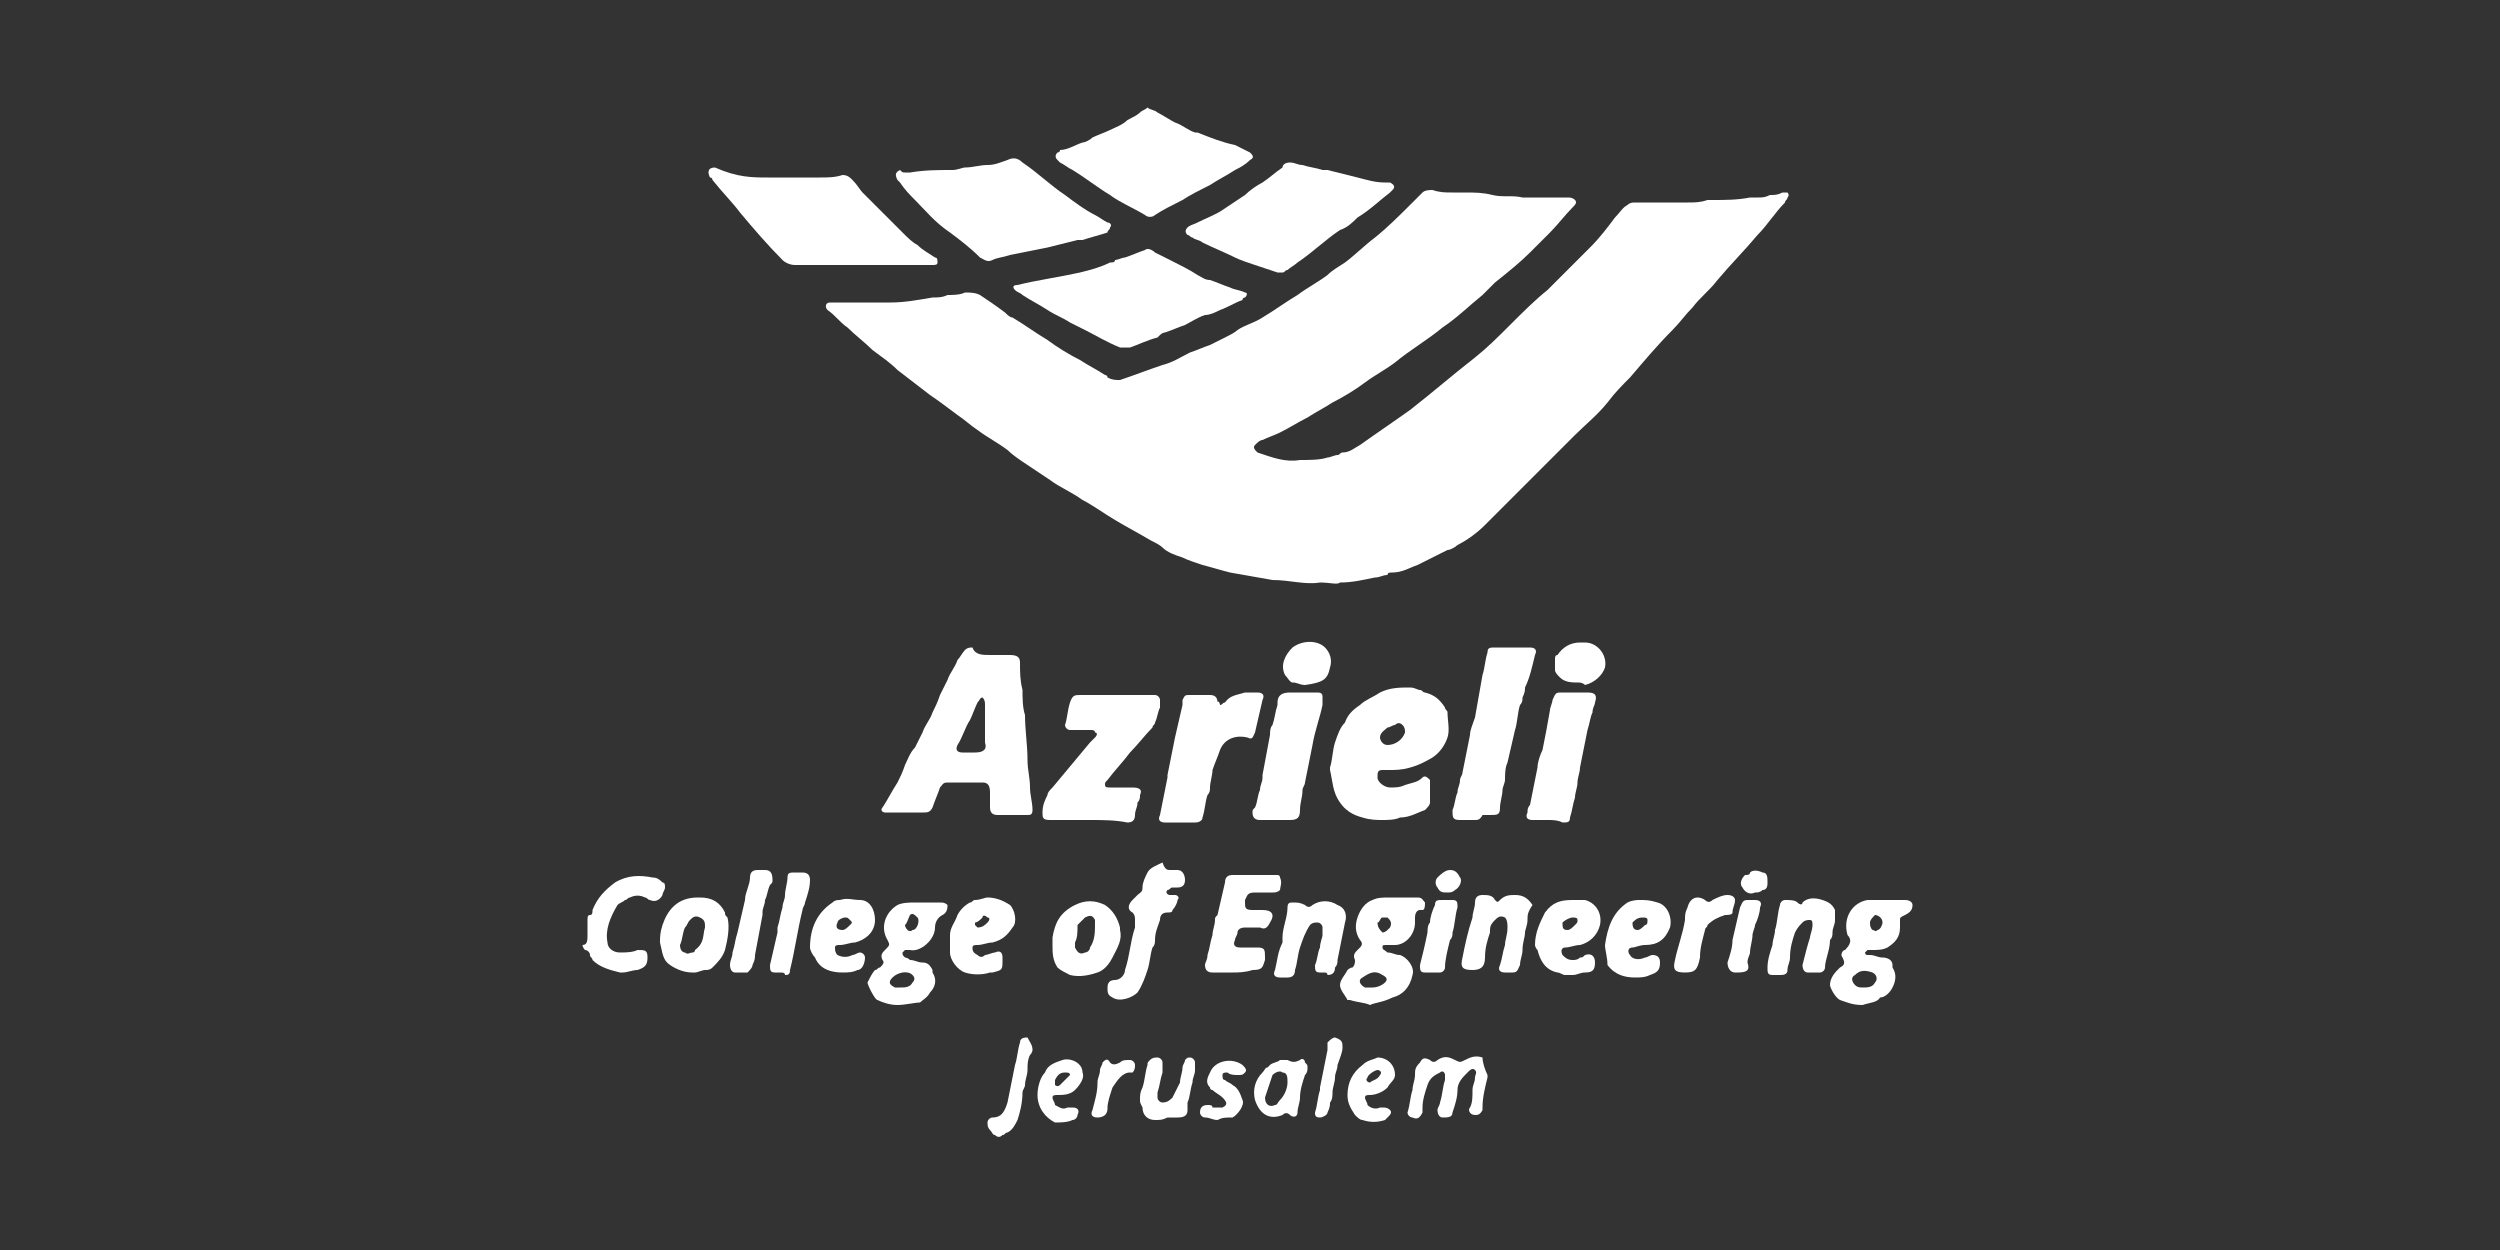 <?xml version="1.0" encoding="utf-8"?>
<!-- Generator: Adobe Illustrator 24.0.1, SVG Export Plug-In . SVG Version: 6.00 Build 0)  -->
<svg version="1.1" id="Calque_1" xmlns="http://www.w3.org/2000/svg" xmlns:xlink="http://www.w3.org/1999/xlink" x="0px" y="0px"
	 viewBox="0 0 100 50" style="enable-background:new 0 0 100 50;" xml:space="preserve">
<rect x="0" y="0" width="100" height="50" fill="#333333" stroke="none"/>
<style type="text/css">
	.st0{fill:#00FFFF;}
	.st1{fill-rule:evenodd;clip-rule:evenodd;}
	.st2{fill:#FFFFFF;}
</style>
<g>
	<path class="st2" d="M52.8,23.3c-0.6,0.1-1.2-0.1-1.9-0.1c-0.6-0.1-1.1-0.2-1.7-0.3c-0.4-0.1-0.7-0.2-1.1-0.3
		c-0.3-0.1-0.6-0.2-0.8-0.3c-0.3-0.1-0.6-0.2-0.8-0.4c-0.1-0.1-0.3-0.2-0.5-0.3c-0.5-0.3-0.9-0.5-1.4-0.8c-0.5-0.3-0.9-0.6-1.3-0.8
		c-0.4-0.3-0.9-0.5-1.3-0.8c-0.3-0.2-0.6-0.4-0.9-0.6c-0.3-0.2-0.6-0.4-0.8-0.6c-0.4-0.3-0.8-0.5-1.2-0.8c-0.3-0.2-0.5-0.4-0.8-0.6
		c-0.4-0.3-0.8-0.6-1.1-0.8c-0.4-0.3-0.9-0.7-1.3-1c-0.3-0.3-0.6-0.5-1-0.8c-0.3-0.3-0.7-0.6-1-0.9c-0.3-0.2-0.5-0.5-0.8-0.7
		c-0.1-0.1-0.1-0.3,0.1-0.3c0.1,0,0.3,0,0.4,0c0.2,0,0.5,0,0.7,0c0,0,0.1,0,0.1,0c0.4,0,0.8,0,1.2,0c0.6,0,1.1-0.1,1.7-0.2
		c0.2,0,0.4,0,0.6-0.1c0.2,0,0.5,0,0.7-0.1c0.2,0,0.4,0,0.6,0.1c0.3,0.2,0.6,0.4,1,0.7c0.1,0.1,0.2,0.2,0.3,0.2
		c0.5,0.3,0.9,0.6,1.4,0.9c0.4,0.3,0.9,0.6,1.3,0.8c0.3,0.2,0.7,0.4,1,0.6c0,0,0.1,0,0.1,0.1c0.2,0.1,0.3,0.1,0.5,0.1
		c0.6-0.2,1.1-0.4,1.7-0.6c0.4-0.1,0.7-0.3,1.1-0.5c0.3-0.1,0.5-0.2,0.8-0.3c0.2-0.1,0.4-0.2,0.6-0.3c0.2-0.1,0.4-0.2,0.5-0.3
		c0.3-0.2,0.7-0.3,1-0.5c0.5-0.3,0.9-0.6,1.4-0.9c0.4-0.3,0.8-0.5,1.2-0.8c0.2-0.2,0.4-0.3,0.7-0.5c0.4-0.3,0.8-0.7,1.2-1
		c0.5-0.4,1-0.9,1.5-1.4c0.1-0.1,0.3-0.3,0.4-0.4c0.1-0.1,0.3-0.1,0.4-0.1c0.3,0.1,0.5,0.1,0.8,0.1c0.2,0,0.3,0,0.5,0
		c0.4,0,0.7,0,1.1,0.1c0.4,0.1,0.8,0,1.2,0.1c0.1,0,0.2,0,0.3,0c0.3,0,0.7,0,1,0c0.2,0,0.3,0,0.5,0c0.1,0,0.2,0,0.3,0.1
		c0.1,0.1,0,0.2-0.1,0.3c-0.3,0.3-0.6,0.7-0.9,1c-0.3,0.3-0.5,0.5-0.8,0.8c-0.4,0.4-0.9,0.8-1.4,1.2c-0.2,0.2-0.3,0.3-0.5,0.5
		c-0.5,0.4-1,0.9-1.6,1.3c-0.6,0.5-1.3,0.9-1.9,1.4c-0.4,0.3-0.8,0.5-1.2,0.8c-0.4,0.3-0.9,0.6-1.3,0.8c-0.3,0.2-0.7,0.4-1,0.6
		c-0.4,0.2-0.7,0.4-1.1,0.6c-0.2,0.1-0.5,0.2-0.7,0.3c-0.1,0-0.2,0.1-0.3,0.2c-0.1,0.1,0,0.2,0.1,0.3c0.6,0.2,1.1,0.4,1.7,0.3
		c0.4,0,0.8,0,1.1-0.1c0.1,0,0.3-0.1,0.4-0.1c0.1,0,0.1-0.1,0.2-0.1c0.3,0,0.5-0.2,0.7-0.3c0.7-0.5,1.3-0.9,2-1.4
		c0.9-0.7,1.7-1.4,2.6-2.1c0.5-0.4,0.9-0.8,1.4-1.3c0.5-0.5,1-1,1.5-1.4c0.6-0.6,1.2-1.2,1.7-1.7c0.4-0.4,0.7-0.8,1-1.2
		c0.2-0.2,0.3-0.4,0.5-0.5c0.1-0.1,0.2-0.1,0.3-0.1c0.5,0,1,0,1.5,0c0.1,0,0.2,0,0.3,0c0.1,0,0.2,0,0.3,0c0.3,0,0.5,0,0.8-0.1
		c0.1,0,0.1,0,0.2,0c0.5,0,1,0,1.5-0.1c0.1,0,0.2,0,0.3,0c0.2,0,0.3,0,0.5-0.1c0.2,0,0.3,0,0.5-0.1c0.1,0,0.2,0,0.2,0
		c0,0,0.1,0.1,0,0.2c0,0.1-0.1,0.1-0.1,0.2c-0.4,0.4-0.7,0.9-1.1,1.3c-0.5,0.6-1.1,1.2-1.6,1.8c-0.3,0.4-0.7,0.7-1,1.1
		c-0.3,0.3-0.5,0.6-0.8,0.9c-0.6,0.6-1.1,1.2-1.7,1.9c-0.3,0.3-0.6,0.6-0.9,1c-0.4,0.5-0.9,0.9-1.3,1.3c-0.7,0.7-1.4,1.4-2.1,2.1
		c-0.5,0.5-1,1-1.5,1.5c-0.3,0.3-0.7,0.6-1.1,0.8c-0.1,0.1-0.3,0.2-0.4,0.2c-0.4,0.2-0.8,0.4-1.2,0.6c-0.3,0.1-0.6,0.3-1,0.3
		c-0.1,0-0.2,0-0.2,0.1c-0.2,0-0.3,0.1-0.5,0.1c-0.5,0.1-0.9,0.2-1.4,0.2C53.5,23.4,53.2,23.3,52.8,23.3z"/>
	<path class="st2" d="M39.6,26.2c0.3,0,0.6,0,0.8,0c0.3,0,0.4,0.1,0.4,0.3c0,0.4,0,0.7,0.1,1.1c0,0.3,0,0.7,0.1,1
		c0,0.6,0.1,1.2,0.1,1.8c0,0.4,0.1,0.7,0.1,1.1c0,0.3,0.1,0.6,0.1,0.9c0,0.2-0.1,0.2-0.2,0.2c-0.4,0-0.8,0-1.2,0
		c-0.2,0-0.3-0.1-0.3-0.3c0-0.2,0-0.4,0-0.6c0-0.3-0.1-0.4-0.3-0.4c-0.5,0-0.9,0-1.4,0c-0.2,0-0.2,0.1-0.3,0.2
		c-0.1,0.3-0.2,0.5-0.3,0.8c-0.1,0.2-0.2,0.2-0.4,0.2c-0.4,0-0.9,0-1.3,0c-0.1,0-0.1,0-0.2,0c-0.1,0-0.2-0.1-0.1-0.2
		c0.2-0.3,0.4-0.7,0.6-1c0.1-0.2,0.2-0.4,0.3-0.7c0.1-0.2,0.2-0.5,0.4-0.7c0.1-0.2,0.2-0.4,0.3-0.6c0.1-0.3,0.3-0.5,0.4-0.8
		c0.1-0.2,0.2-0.4,0.3-0.7c0.1-0.2,0.2-0.4,0.3-0.6c0.1-0.3,0.3-0.5,0.4-0.8c0.1-0.1,0.2-0.3,0.3-0.4c0.1-0.1,0.2-0.1,0.3-0.1
		C39,26.2,39.3,26.2,39.6,26.2C39.6,26.2,39.6,26.2,39.6,26.2z M39.4,28.8C39.4,28.8,39.4,28.8,39.4,28.8c0-0.2,0-0.4,0-0.6
		c0-0.1,0-0.2-0.1-0.3c-0.1,0-0.1,0.1-0.2,0.2c-0.1,0.2-0.2,0.5-0.3,0.7c-0.2,0.3-0.3,0.7-0.5,1c-0.1,0.2,0,0.3,0.2,0.3
		c0.2,0,0.3,0,0.5,0c0.3,0,0.5-0.1,0.4-0.4c0,0,0,0,0,0C39.4,29.4,39.4,29.1,39.4,28.8z"/>
	<path class="st2" d="M30.7,7.1c0.6,0,1.2,0,1.8,0c0.1,0,0.2,0,0.3,0c0.3,0,0.6,0,0.9-0.1c0.2,0,0.3,0.1,0.4,0.2
		c0.2,0.2,0.3,0.4,0.4,0.5c0.5,0.5,1.1,1.1,1.6,1.6c0.2,0.2,0.4,0.4,0.6,0.5c0.2,0.2,0.4,0.3,0.7,0.5c0.1,0,0.1,0.1,0.1,0.2
		c0,0.1-0.1,0.1-0.2,0.1c-0.2,0-0.4,0-0.5,0c-0.1,0-0.3,0-0.4,0c-0.1,0-0.2,0-0.2,0c-1.4,0-2.7,0-4.1,0c-0.1,0-0.2,0-0.3,0
		c-0.2,0-0.4-0.1-0.5-0.2c-0.6-0.6-1.2-1.3-1.7-1.9c-0.3-0.4-0.7-0.8-1.1-1.3c0,0,0-0.1-0.1-0.1c-0.1-0.2-0.1-0.4,0.2-0.4
		C29.5,7.1,30.1,7.1,30.7,7.1C30.7,7.1,30.7,7.1,30.7,7.1z"/>
	<path class="st2" d="M36.2,6.9c0.1,0,0.1,0,0.2,0c0.6-0.1,1.1-0.1,1.7-0.1c0.2,0,0.4-0.1,0.5-0.1c0.3,0,0.6-0.1,0.9-0.1
		c0.3,0,0.5-0.1,0.8-0.2c0.2-0.1,0.4-0.1,0.6,0.1c0.6,0.4,1.1,0.9,1.7,1.3c0.4,0.3,0.8,0.6,1.2,0.8c0.2,0.1,0.3,0.2,0.5,0.3
		c0.1,0,0.2,0.1,0.1,0.2c0,0.1-0.1,0.1-0.1,0.2c0,0,0,0,0,0c-0.3,0.1-0.7,0.2-1,0.3c-0.1,0-0.1,0-0.2,0c-0.4,0.1-0.8,0.2-1.2,0.3
		c0,0,0,0,0,0c-0.5,0.1-1,0.2-1.5,0.3c-0.3,0.1-0.5,0.1-0.7,0.2c-0.2,0.1-0.3,0-0.5-0.1c-0.4-0.4-0.8-0.7-1.2-1
		C37.4,8.9,37,8.4,36.6,8c-0.2-0.2-0.4-0.4-0.6-0.7c0,0-0.1-0.1-0.1-0.1c-0.1-0.2-0.1-0.3,0.1-0.4C36.1,6.9,36.1,6.9,36.2,6.9
		C36.2,6.9,36.2,6.9,36.2,6.9z"/>
	<path class="st2" d="M44.9,13.9c0,0-0.1,0-0.1,0c-0.5-0.2-1-0.5-1.4-0.7c-0.2-0.1-0.4-0.2-0.6-0.3c-0.3-0.2-0.6-0.3-0.9-0.5
		c-0.3-0.2-0.7-0.4-1-0.6c-0.1-0.1-0.2-0.1-0.3-0.2c-0.1-0.1-0.1-0.2,0.1-0.2c0,0,0,0,0,0c0.8-0.2,1.6-0.3,2.5-0.5
		c0.4-0.1,0.8-0.2,1.2-0.4c0.1,0,0.2,0,0.2-0.1c0.1,0,0.3-0.1,0.4-0.1c0.3-0.1,0.5-0.2,0.8-0.3c0.1-0.1,0.3,0,0.4,0.1
		c0.2,0.1,0.4,0.2,0.6,0.3c0.4,0.2,0.8,0.4,1.1,0.6c0.2,0.1,0.3,0.2,0.5,0.2c0.3,0.1,0.5,0.2,0.8,0.3c0.2,0.1,0.4,0.1,0.6,0.2
		c0.1,0,0.1,0.1,0,0.2c0,0-0.1,0-0.1,0.1c-0.3,0.1-0.6,0.3-0.9,0.4c-0.2,0.1-0.4,0.2-0.6,0.2c-0.3,0.1-0.6,0.3-0.8,0.4
		c-0.3,0.1-0.5,0.2-0.8,0.3c-0.1,0-0.2,0.1-0.2,0.1c0,0-0.1,0.1-0.1,0.1c-0.4,0.1-0.8,0.3-1.1,0.4C45,13.9,45,13.9,44.9,13.9z"/>
	<path class="st2" d="M51.6,6.5c0.2,0,0.3,0.1,0.5,0.1c0.3,0.1,0.5,0.1,0.8,0.2c0.1,0,0.2,0,0.2,0c0.4,0.1,0.8,0.2,1.2,0.3
		c0.4,0.1,0.7,0.2,1.1,0.2c0.1,0,0.1,0,0.2,0c0.2,0.1,0.2,0.2,0.1,0.3c0,0-0.1,0.1-0.1,0.1c-0.4,0.3-0.8,0.7-1.3,1
		c-0.2,0.2-0.4,0.4-0.7,0.5c-0.6,0.4-1.1,0.9-1.7,1.3c-0.1,0.1-0.3,0.2-0.4,0.3c-0.1,0-0.1,0.1-0.2,0.1c-0.1,0-0.1,0-0.2,0
		c-0.3-0.1-0.6-0.2-0.9-0.3c-0.3-0.1-0.6-0.2-0.8-0.3c-0.4-0.2-0.9-0.4-1.3-0.6c-0.1-0.1-0.3-0.1-0.4-0.2c-0.1,0-0.1-0.1-0.2-0.1
		c-0.1-0.1-0.1-0.2,0-0.3c0.1-0.1,0.2-0.1,0.4-0.2c0.4-0.2,0.7-0.3,1-0.5c0.3-0.2,0.6-0.4,0.9-0.6c0.2-0.2,0.5-0.4,0.7-0.5
		c0.3-0.2,0.5-0.4,0.8-0.6C51.3,6.6,51.4,6.5,51.6,6.5z"/>
	<path class="st2" d="M45.9,4.3c0.1,0.1,0.3,0.1,0.4,0.2c0.2,0.1,0.5,0.3,0.7,0.4c0.3,0.1,0.5,0.3,0.8,0.4c0,0,0,0,0.1,0
		c0.5,0.2,1,0.4,1.5,0.5C49.6,5.9,49.8,6,50,6.1c0.1,0.1,0.2,0.2,0,0.3c-0.2,0.2-0.4,0.3-0.6,0.4c-0.3,0.2-0.7,0.4-1,0.6
		C48,7.6,47.6,7.8,47.3,8c-0.4,0.2-0.8,0.4-1.1,0.6c-0.1,0.1-0.3,0.1-0.4,0c-0.5-0.3-1-0.5-1.4-0.8c-0.5-0.3-1-0.7-1.5-1
		c-0.2-0.1-0.3-0.2-0.5-0.3c0,0-0.1-0.1-0.1-0.1c-0.1-0.1-0.1-0.2,0-0.3c0,0,0.1,0,0.1-0.1c0.3,0,0.6-0.2,0.9-0.3
		c0.1,0,0.3-0.1,0.4-0.2c0.2-0.1,0.5-0.2,0.7-0.3c0.2-0.1,0.5-0.2,0.7-0.4c0.2-0.1,0.4-0.2,0.5-0.3C45.7,4.4,45.8,4.4,45.9,4.3z"/>
	<path class="st2" d="M55.3,32.8c-0.2,0-0.5,0-0.8-0.1c-0.4-0.1-0.7-0.3-0.9-0.6c-0.3-0.4-0.3-0.9-0.4-1.3c0,0,0-0.1,0-0.1
		c0.1-0.3,0.1-0.7,0.2-1c0.1-0.3,0.2-0.6,0.4-0.8c0.1-0.3,0.3-0.5,0.6-0.7c0.2-0.2,0.5-0.3,0.8-0.5c0.4-0.2,0.8-0.2,1.2-0.2
		c0.2,0,0.3,0.1,0.4,0.1c0.1,0,0.1,0.1,0.2,0.1c0.4,0.1,0.6,0.3,0.8,0.6c0,0.1,0.1,0.1,0.1,0.2c0,0.3,0.1,0.7,0,1
		c-0.1,0.3-0.3,0.6-0.6,0.8c-0.5,0.3-1,0.5-1.6,0.5c-0.1,0-0.3,0-0.4,0c-0.2,0-0.2,0.1-0.2,0.3c0,0.2,0.3,0.4,0.5,0.4
		c0.2,0,0.4,0,0.6-0.1c0.3-0.1,0.5-0.1,0.7-0.3c0.1-0.1,0.2,0,0.3,0.1c0,0.3,0,0.6,0,0.9c0,0.1-0.1,0.2-0.2,0.3
		c-0.3,0.1-0.6,0.3-1,0.3C55.8,32.8,55.5,32.8,55.3,32.8z M55.5,29.8c0.3,0,0.6-0.2,0.7-0.5c0-0.1,0-0.2-0.1-0.3
		c-0.1-0.1-0.2-0.1-0.3,0c-0.1,0-0.2,0.1-0.3,0.1c-0.1,0.1-0.3,0.2-0.3,0.4C55.2,29.6,55.3,29.8,55.5,29.8z"/>
	<path class="st2" d="M43.6,32.8c-0.5,0-1.1,0-1.6,0c-0.3,0-0.3-0.1-0.3-0.3c0-0.3,0.1-0.5,0.2-0.7c0-0.1,0.1-0.2,0.2-0.3
		c0.5-0.6,1-1.2,1.5-1.8c0.1-0.1,0.1-0.1,0.2-0.2c0.1-0.1,0.1-0.2,0-0.2c0-0.1-0.1-0.1-0.2-0.1c-0.2,0-0.4,0-0.6,0
		c-0.1,0-0.1,0-0.2,0c-0.1,0-0.2-0.1-0.2-0.2c0.1-0.3,0.1-0.6,0.2-0.9c0.1-0.3,0.2-0.3,0.4-0.3c0.9,0,1.9,0,2.8,0c0.1,0,0.1,0,0.2,0
		c0.1,0,0.2,0.1,0.2,0.2c0,0.1,0,0.2,0,0.3c-0.1,0.2-0.1,0.4-0.2,0.6c0,0.1-0.1,0.1-0.1,0.2c-0.3,0.3-0.6,0.7-0.9,1
		c-0.3,0.4-0.6,0.7-0.9,1.1c-0.1,0.1-0.1,0.1-0.1,0.2c0,0.1,0.1,0.1,0.2,0.1c0.3,0,0.6,0,0.9,0c0.3,0,0.4,0.1,0.3,0.3
		c0,0.1,0,0.2-0.1,0.3c0,0.2-0.1,0.3-0.1,0.5c0,0.2-0.1,0.3-0.3,0.3C44.6,32.8,44.1,32.8,43.6,32.8C43.6,32.8,43.6,32.8,43.6,32.8z"
		/>
	<path class="st2" d="M59,32.8c-0.2,0-0.4,0-0.6,0c-0.3,0-0.3-0.1-0.3-0.4c0.1-0.2,0.1-0.5,0.2-0.7c0-0.2,0.1-0.3,0.1-0.5
		c0-0.1,0.1-0.2,0.1-0.3c0.1-0.5,0.2-1,0.3-1.5c0-0.2,0.1-0.4,0.2-0.7c0.1-0.6,0.2-1.1,0.3-1.7c0.1-0.3,0.1-0.6,0.2-0.9
		c0-0.2,0.1-0.2,0.3-0.2c0.1,0,0.1,0,0.2,0c0.3,0,0.7,0,1,0c0.1,0,0.1,0,0.2,0c0.2,0,0.3,0.1,0.2,0.3c-0.1,0.4-0.2,0.9-0.4,1.3
		c0,0.1,0,0.2-0.1,0.4c0,0.1,0,0.2-0.1,0.3c-0.1,0.3-0.1,0.7-0.2,1c-0.1,0.4-0.2,0.9-0.3,1.3c-0.1,0.2-0.1,0.5-0.1,0.7
		c0,0.1-0.1,0.3-0.1,0.4c0,0.2-0.1,0.5-0.1,0.7c0,0.3-0.1,0.3-0.4,0.3c-0.1,0-0.2,0-0.3,0C59.2,32.8,59.1,32.8,59,32.8
		C59,32.8,59,32.8,59,32.8z"/>
	<path class="st2" d="M48.8,28.2c0.1,0,0.1-0.1,0.2-0.1c0.2-0.3,0.5-0.3,0.8-0.4c0.2,0,0.4,0,0.5,0c0.2,0,0.3,0.1,0.2,0.3
		c-0.1,0.4-0.2,0.9-0.3,1.3c-0.1,0.2-0.1,0.3-0.3,0.2c-0.4-0.1-0.9,0-1.1,0.5c-0.1,0.3-0.2,0.5-0.3,0.8c0,0.2-0.1,0.5-0.1,0.7
		c0,0.1,0,0.2-0.1,0.3c-0.1,0.3-0.1,0.6-0.2,0.9c0,0.1-0.1,0.2-0.3,0.2c-0.3,0-0.6,0-0.9,0c-0.1,0-0.2,0-0.3,0
		c-0.2,0-0.3-0.1-0.2-0.3c0.1-0.5,0.2-1,0.3-1.5c0,0,0,0,0-0.1c0.1-0.5,0.2-1,0.3-1.5c0.1-0.4,0.2-0.9,0.3-1.3c0-0.1,0-0.1,0-0.2
		c0.1-0.2,0.1-0.2,0.3-0.2c0.3,0,0.5,0,0.8,0c0.2,0,0.3,0.1,0.3,0.3C48.7,28,48.8,28.1,48.8,28.2C48.8,28.2,48.8,28.2,48.8,28.2z"/>
	<path class="st2" d="M61.9,32.8c-0.2,0-0.4,0-0.6,0c-0.2,0-0.3-0.1-0.2-0.3c0-0.1,0-0.2,0.1-0.3c0.1-0.5,0.2-1,0.3-1.5
		c0-0.2,0.1-0.5,0.2-0.7c0.1-0.5,0.2-1,0.3-1.6c0-0.1,0.1-0.3,0.1-0.4c0.1-0.2,0.1-0.3,0.3-0.3c0.3,0,0.6,0,1,0c0,0,0.1,0,0.1,0
		c0.3,0,0.4,0.1,0.3,0.4c0,0.1-0.1,0.2-0.1,0.4c-0.1,0.2-0.1,0.4-0.2,0.7c-0.1,0.5-0.2,1-0.3,1.5c0,0.2-0.1,0.4-0.1,0.6
		c0,0.2-0.1,0.4-0.1,0.6c-0.1,0.3-0.1,0.5-0.2,0.8c0,0.2-0.1,0.2-0.3,0.2C62.3,32.8,62.1,32.8,61.9,32.8
		C61.9,32.8,61.9,32.8,61.9,32.8z"/>
	<path class="st2" d="M51,32.8c-0.2,0-0.4,0-0.6,0c-0.2,0-0.3-0.1-0.3-0.3c0-0.1,0-0.1,0.1-0.2c0.1-0.2,0.1-0.5,0.2-0.7
		c0-0.2,0.1-0.3,0.1-0.5c0,0,0,0,0-0.1c0.1-0.5,0.2-1.1,0.3-1.6c0-0.1,0-0.3,0.1-0.4c0.1-0.3,0.1-0.5,0.2-0.8c0,0,0-0.1,0-0.1
		c0-0.3,0.2-0.4,0.5-0.4c0.3,0,0.6,0,0.8,0c0.1,0,0.2,0,0.3,0c0.2,0,0.2,0.1,0.2,0.2c0,0.1,0,0.2,0,0.3c-0.1,0.5-0.3,1-0.4,1.6
		c-0.1,0.5-0.2,1-0.3,1.5c0,0.1-0.1,0.2-0.1,0.3c0,0.3-0.1,0.5-0.1,0.8c0,0.3-0.1,0.4-0.4,0.4C51.4,32.8,51.2,32.8,51,32.8
		C51,32.8,51,32.8,51,32.8z"/>
	<path class="st2" d="M74.5,40.2c-0.4,0-0.6-0.1-0.9-0.2c-0.2-0.1-0.4-0.5-0.4-0.6c0-0.2,0.1-0.4,0.3-0.6c0,0,0.1-0.1,0.1-0.1
		c0.2-0.1,0.2-0.2,0.1-0.4c-0.1-0.1,0-0.3,0.1-0.3c0.2-0.2,0.3-0.4,0.1-0.6c-0.2-0.7,0.2-1.3,0.8-1.4c0.2,0,0.4,0,0.6,0
		c0.2,0,0.5,0,0.7,0c0.1,0,0.1,0,0.2,0c0.2,0,0.3,0.1,0.3,0.2c0,0.2-0.1,0.3-0.3,0.4c-0.2,0.1-0.2,0.1-0.2,0.2c0,0.1,0,0.2,0,0.3
		c0,0.4-0.2,0.6-0.5,0.8c-0.2,0.1-0.4,0.1-0.6,0.1c-0.1,0-0.1,0-0.2,0c0,0-0.1,0.1-0.1,0.1c0,0,0,0.1,0.1,0.1c0,0,0.1,0,0.1,0
		c0.2,0,0.3,0.1,0.5,0.1c0.2,0,0.4,0.1,0.4,0.3c0,0,0,0,0,0.1c0.2,0.3,0.1,0.6,0,0.8c-0.1,0.2-0.3,0.4-0.5,0.4
		C75.1,40.1,74.8,40.1,74.5,40.2z M74.5,39.5c0.2,0,0.4,0,0.5-0.2c0.1-0.1,0.1-0.3-0.1-0.4c-0.3-0.1-0.5-0.1-0.7,0.1
		c-0.2,0.1-0.1,0.3,0,0.4C74.3,39.5,74.4,39.5,74.5,39.5z M75.3,36.9c0-0.2-0.2-0.3-0.3-0.3c-0.1,0.1-0.2,0.2-0.2,0.3
		c0,0.1,0,0.2,0.1,0.3c0.1,0,0.1,0.1,0.2,0C75.2,37.2,75.3,37,75.3,36.9z"/>
	<path class="st2" d="M35.9,40.2c-0.3,0-0.6-0.1-0.8-0.2c-0.1,0-0.4-0.6-0.4-0.7c0.1-0.2,0.2-0.4,0.3-0.5c0.1,0,0.1-0.1,0.2-0.1
		c0.1-0.1,0.2-0.2,0.1-0.3c-0.1-0.2,0-0.3,0.1-0.4c0.2-0.2,0.2-0.2,0.1-0.4c-0.3-0.5-0.1-1.1,0.4-1.4c0.2-0.1,0.5-0.1,0.7-0.1
		c0.3,0,0.6,0,0.9,0c0,0,0.1,0,0.1,0c0.1,0,0.2,0,0.3,0.1c0,0.1,0,0.3-0.2,0.4c-0.2,0.1-0.3,0.3-0.3,0.5c0,0.5-0.6,1-1,0.9
		c-0.1,0-0.2,0-0.2,0c0,0-0.1,0.1-0.1,0.1c0,0.1,0,0.1,0.1,0.2c0,0,0.1,0,0.2,0.1c0.2,0,0.3,0.1,0.5,0.1c0.2,0,0.3,0.1,0.4,0.3
		c0,0,0,0.1,0,0.1c0.2,0.3,0.1,0.6-0.1,0.8c-0.1,0.2-0.3,0.3-0.4,0.4C36.6,40.1,36.2,40.2,35.9,40.2z M36,39.5c0.2,0,0.4,0,0.5-0.2
		c0.1-0.1,0.1-0.2,0-0.3c-0.2-0.2-0.6-0.1-0.8,0.1c-0.2,0.2-0.1,0.3,0.1,0.4C35.8,39.5,35.9,39.5,36,39.5z M36.2,37
		c0,0.1,0.1,0.2,0.1,0.2c0,0,0.1,0.1,0.2,0c0.2,0,0.3-0.4,0.2-0.5c-0.1-0.1-0.2-0.2-0.3-0.1C36.3,36.8,36.3,36.9,36.2,37z"/>
	<path class="st2" d="M54.8,40.2c-0.2-0.1-0.5-0.1-0.8-0.2c0,0-0.1,0-0.1,0c-0.1-0.2-0.3-0.4-0.3-0.6c0-0.2,0.2-0.4,0.3-0.6
		c0,0,0.1-0.1,0.2-0.1c0.1-0.1,0.1-0.2,0.1-0.3c-0.1-0.2,0-0.3,0.1-0.4c0,0,0.1-0.1,0.1-0.1c0.1-0.1,0.1-0.2,0-0.3
		c-0.2-0.3-0.2-0.6-0.1-0.9c0.1-0.3,0.3-0.6,0.6-0.7c0.2-0.1,0.4-0.1,0.7-0.1c0.3,0,0.6,0,0.9,0c0.1,0,0.1,0,0.2,0
		c0.2,0,0.2,0.1,0.3,0.2c0,0.1,0,0.3-0.1,0.3c0,0-0.1,0-0.1,0c-0.1,0-0.2,0.1-0.2,0.3c0,0.1,0,0.1,0,0.2c0,0.5-0.4,0.9-0.8,0.9
		c-0.1,0-0.2,0-0.3,0c-0.2,0-0.2,0-0.2,0.1c0,0.1,0.1,0.1,0.2,0.2c0.2,0,0.3,0.1,0.5,0.1c0.3,0.1,0.6,0.5,0.5,0.8
		c-0.1,0.5-0.4,0.8-0.8,0.9C55.3,40.1,55,40.1,54.8,40.2z M54.9,39.5c0.2,0,0.4-0.1,0.5-0.2c0.1-0.1,0.1-0.2-0.1-0.3
		c-0.3-0.2-0.5-0.1-0.8,0.1c-0.2,0.1-0.1,0.3,0.1,0.4C54.7,39.5,54.8,39.5,54.9,39.5z M55.1,36.9c0,0.2,0.1,0.3,0.2,0.4
		c0.1,0,0.2-0.1,0.2-0.1c0,0,0.1-0.1,0.1-0.1c0.1-0.2,0-0.3-0.1-0.4c0,0-0.1,0-0.2,0C55.2,36.7,55.2,36.9,55.1,36.9z"/>
	<path class="st2" d="M49.3,38.9c-0.3,0-0.5,0-0.8,0c-0.2,0-0.3-0.1-0.3-0.3c0-0.1,0.1-0.2,0.1-0.4c0.1-0.3,0.1-0.5,0.2-0.8
		c0-0.2,0.1-0.4,0.1-0.6c0-0.1,0-0.1,0.1-0.2c0.1-0.4,0.2-0.9,0.3-1.3c0-0.2,0.1-0.3,0.3-0.3c0.1,0,0.2,0,0.3,0c0.4,0,0.8,0,1.3,0
		c0.1,0,0.1,0,0.2,0c0,0,0.1,0,0.1,0.1c0.1,0.2,0,0.4,0,0.5c-0.1,0.1-0.2,0.1-0.3,0.1c-0.2,0-0.5,0-0.7,0c-0.3,0-0.3,0.1-0.4,0.3
		c0,0,0,0.1,0,0.1c0,0.2,0,0.3,0.3,0.3c0.1,0,0.3,0,0.4,0c0.4,0,0.5,0.2,0.3,0.5c-0.1,0.2-0.2,0.3-0.4,0.2c-0.2,0-0.4,0-0.6,0
		c-0.2,0-0.3,0.1-0.3,0.2c0,0.1-0.1,0.2-0.1,0.3c-0.1,0.2,0,0.3,0.2,0.3c0.1,0,0.2,0,0.3,0c0.1,0,0.3,0,0.4,0c0.3,0,0.3,0.1,0.3,0.4
		c0,0,0,0,0,0.1c-0.1,0.3-0.1,0.4-0.5,0.4C49.8,38.9,49.5,38.9,49.3,38.9C49.3,38.9,49.3,38.9,49.3,38.9z"/>
	<path class="st2" d="M46.8,34.8c0.1,0,0.2,0,0.3,0c0.2,0,0.3,0.2,0.3,0.4c0,0.2-0.1,0.3-0.3,0.3c-0.1,0-0.1,0-0.2,0
		c-0.1,0-0.1,0.1-0.2,0.1c-0.1,0.1,0,0.2,0.1,0.2c0.1,0,0.1,0,0.2,0c0.1,0,0.2,0.1,0.1,0.2c0,0.1-0.1,0.3-0.2,0.4
		c0,0.1-0.1,0.1-0.2,0.1c-0.2,0-0.3,0.1-0.3,0.3c-0.1,0.3-0.2,0.5-0.2,0.8c0,0.1,0,0.2-0.1,0.3c-0.1,0.3-0.1,0.6-0.2,0.9
		c-0.1,0.3-0.2,0.6-0.4,0.9c-0.2,0.2-0.7,0.4-1,0.2c-0.2-0.1-0.2-0.2-0.2-0.4c0-0.2,0.1-0.3,0.3-0.3c0.2,0,0.4-0.2,0.4-0.4
		c0.2-0.6,0.2-1.1,0.4-1.7c0-0.1,0-0.2,0-0.3c0-0.1,0-0.2-0.1-0.3c-0.2-0.1-0.2-0.3,0-0.5c0.1-0.1,0.1-0.1,0.2-0.2
		c0.1-0.1,0.2-0.1,0.2-0.3c0-0.2,0.1-0.4,0.2-0.6c0.1-0.2,0.4-0.3,0.6-0.4C46.6,34.8,46.7,34.8,46.8,34.8
		C46.8,34.8,46.8,34.8,46.8,34.8z"/>
	<path class="st2" d="M23.5,37.4c0-0.2,0-0.4,0-0.6c0-0.1,0-0.2,0.1-0.2c0.1,0,0.1-0.1,0.1-0.2c0.2-0.5,0.5-0.8,0.9-1.1
		c0.5-0.3,1-0.3,1.5-0.2c0.2,0,0.3,0.1,0.4,0.2c0.1,0,0.1,0.1,0.1,0.2c0,0.1-0.1,0.2-0.1,0.3C26.4,36,26.2,36.1,26,36
		c-0.1,0-0.1-0.1-0.2-0.1c-0.2-0.1-0.4-0.1-0.6,0c-0.1,0-0.1,0.1-0.2,0.1c-0.1,0.1-0.2,0.1-0.3,0.2c-0.3,0.5-0.5,1-0.4,1.5
		c0,0.2,0.2,0.4,0.5,0.4c0.2,0,0.5,0,0.7-0.1c0.3,0,0.4,0,0.4,0.3c0,0.3-0.1,0.4-0.4,0.5c-0.2,0-0.4,0.1-0.6,0.1c0,0-0.1,0-0.1,0
		c-0.4-0.1-0.8-0.2-1.1-0.5c0-0.1-0.1-0.1-0.1-0.2c0-0.1-0.1-0.2-0.2-0.2c0,0-0.1-0.1-0.1-0.2C23.5,37.8,23.5,37.6,23.5,37.4
		C23.5,37.4,23.5,37.4,23.5,37.4z"/>
	<path class="st2" d="M44.8,37.2c0.1,0.4-0.1,0.7-0.3,1.1c-0.1,0.2-0.3,0.5-0.6,0.6c-0.3,0.1-0.7,0.2-1.1,0.1
		c-0.2-0.1-0.4-0.2-0.5-0.3c-0.2-0.3-0.2-0.6-0.2-0.9c0-0.1,0-0.2,0-0.3c0.1-0.6,0.3-1,0.9-1.3c0.4-0.2,0.8-0.2,1.2,0
		c0.3,0.2,0.5,0.5,0.6,0.9C44.8,37,44.8,37.1,44.8,37.2z M43,37.7C43,37.7,43,37.7,43,37.7c0,0.1,0,0.1,0,0.2
		c0.1,0.2,0.2,0.3,0.4,0.2c0.1,0,0.2-0.1,0.2-0.2c0.2-0.3,0.2-0.6,0.2-1c0,0,0,0,0-0.1c-0.1-0.2-0.2-0.2-0.4-0.1
		c-0.1,0.1-0.2,0.2-0.3,0.3C43.1,37.3,43.1,37.5,43,37.7z"/>
	<path class="st2" d="M26.4,37.7c0-0.2,0-0.4,0.1-0.7c0.2-0.6,0.6-1.1,1.4-1.1c0,0,0.1,0,0.1,0c0.5,0,0.8,0.2,1,0.6
		c0,0.1,0,0.1,0.1,0.2c0.1,0.4,0,0.9-0.1,1.3c-0.1,0.3-0.3,0.5-0.5,0.7c-0.1,0.1-0.2,0.1-0.3,0.1c-0.1,0-0.3,0.1-0.4,0.1
		c0,0-0.1,0-0.1,0c-0.3,0-0.6-0.1-0.9-0.3C26.5,38.4,26.5,38.1,26.4,37.7z M28.2,37.1c0-0.2,0-0.3-0.2-0.4c-0.2-0.1-0.3,0-0.4,0.1
		c-0.1,0.1-0.1,0.2-0.2,0.3c-0.1,0.2-0.1,0.5-0.2,0.7c0,0.2,0.1,0.3,0.2,0.3c0.1,0.1,0.2,0,0.3,0c0.1,0,0.1-0.1,0.1-0.1
		C28.2,37.7,28.1,37.4,28.2,37.1z"/>
	<path class="st2" d="M61.1,36.8c0,0.2-0.1,0.4-0.1,0.5c0,0.2-0.1,0.4-0.1,0.7c0,0.2-0.1,0.4-0.1,0.6c-0.1,0.2-0.1,0.3-0.3,0.3
		c-0.1,0-0.2,0-0.3,0c-0.2,0-0.3-0.1-0.2-0.3c0.1-0.3,0.1-0.5,0.2-0.8c0-0.2,0.1-0.4,0.1-0.7c0-0.1,0-0.3-0.1-0.4
		c-0.2-0.1-0.3,0-0.4,0.1c-0.1,0.1-0.2,0.2-0.2,0.4c0,0,0,0.1,0,0.1c-0.1,0.3-0.2,0.6-0.2,1c0,0.4-0.2,0.5-0.5,0.5
		c-0.4,0-0.5-0.1-0.4-0.5c0.1-0.5,0.2-1,0.4-1.6c0-0.2,0.1-0.4,0.1-0.6c0-0.2,0.1-0.3,0.3-0.3c0.2,0,0.4,0,0.5,0.2
		c0.1,0.1,0.1,0.1,0.2,0c0.2-0.2,0.4-0.2,0.6-0.2c0.3,0,0.5,0.1,0.7,0.4C61.1,36.5,61.1,36.6,61.1,36.8z"/>
	<path class="st2" d="M73.4,36.8c0,0.2-0.1,0.3-0.1,0.5c0,0.1,0,0.2-0.1,0.3c0,0.4-0.2,0.8-0.2,1.1c0,0.1-0.1,0.2-0.2,0.2
		c-0.2,0-0.3,0-0.5,0c-0.1,0-0.2-0.1-0.2-0.3c0.1-0.4,0.2-0.8,0.3-1.1c0-0.1,0.1-0.3,0.1-0.5c0-0.1,0-0.2-0.1-0.2
		c-0.1,0-0.2,0-0.3,0.1c-0.1,0.1-0.2,0.2-0.3,0.4c-0.1,0.3-0.2,0.6-0.2,1c0,0.2-0.1,0.3-0.1,0.5c0,0.2-0.2,0.2-0.3,0.2
		c-0.1,0-0.2,0-0.3,0c-0.2,0-0.2-0.1-0.2-0.3c0-0.3,0.1-0.6,0.2-0.9c0-0.2,0.1-0.4,0.1-0.6c0.1-0.3,0.1-0.7,0.2-1
		c0-0.1,0.1-0.2,0.2-0.2c0.2,0,0.4,0,0.5,0.1c0.1,0.1,0.2,0.1,0.2,0c0.2-0.2,0.5-0.2,0.8-0.1c0.3,0.1,0.4,0.2,0.5,0.4
		C73.4,36.5,73.4,36.7,73.4,36.8z"/>
	<path class="st2" d="M53,38.9c0,0-0.1,0-0.2,0c-0.2,0-0.2-0.1-0.2-0.3c0.1-0.2,0.1-0.5,0.2-0.7c0-0.2,0.1-0.4,0.1-0.5
		c0-0.1,0-0.2,0-0.3c0-0.1-0.1-0.2-0.2-0.2c-0.1,0-0.2,0-0.3,0.1c-0.2,0.3-0.3,0.6-0.4,0.9c-0.1,0.3-0.1,0.6-0.2,0.9
		c0,0.2-0.1,0.3-0.3,0.3c-0.1,0-0.2,0-0.3,0c-0.2,0-0.3-0.1-0.2-0.3c0.1-0.4,0.1-0.7,0.3-1.1c0-0.1,0-0.1,0-0.2
		c0-0.4,0.2-0.8,0.2-1.2c0-0.2,0.1-0.2,0.2-0.2c0.2,0,0.3,0,0.5,0.1c0.1,0.1,0.2,0.1,0.3,0c0.3-0.2,0.7-0.2,1,0
		c0.3,0.1,0.4,0.4,0.3,0.7c-0.1,0.5-0.2,1-0.3,1.5c0,0.1,0,0.2-0.1,0.3c0,0.2-0.1,0.3-0.3,0.3C53.1,38.9,53,38.9,53,38.9z"/>
	<path class="st2" d="M39.5,35.9c0.3,0,0.6,0.1,0.9,0.3c0.2,0.2,0.3,0.7,0.1,0.9c-0.2,0.3-0.4,0.5-0.8,0.6c-0.2,0-0.4,0.1-0.6,0.1
		c-0.1,0-0.2,0-0.2,0.1c0,0.1,0,0.2,0.2,0.3c0.1,0.1,0.2,0.1,0.3,0c0.1,0,0.3-0.1,0.4-0.1c0.2-0.1,0.3,0,0.3,0.2c0,0,0,0.1,0,0.1
		c0,0.4,0,0.4-0.4,0.5c0,0-0.1,0-0.1,0c-0.3,0.1-0.7,0.1-1,0c-0.3-0.1-0.6-0.5-0.6-0.8c0-0.2,0-0.5,0-0.7c0-0.3,0.2-0.5,0.3-0.8
		c0.1-0.2,0.3-0.4,0.5-0.5c0.1,0,0.1-0.1,0.2-0.1C39.2,36,39.4,35.9,39.5,35.9z M39.1,37.1c0.2,0,0.3-0.1,0.4-0.2
		c0.1-0.1,0.1-0.2,0-0.2c-0.1-0.1-0.2-0.1-0.2,0c-0.1,0.1-0.2,0.2-0.3,0.2c0,0,0,0.1,0,0.1C39.1,37.1,39.1,37.1,39.1,37.1z"/>
	<path class="st2" d="M64.2,37.8c0.1-0.7,0.3-1.3,0.9-1.7c0.2-0.1,0.4-0.1,0.5-0.1c0.2,0,0.4,0,0.7,0.1c0.4,0.1,0.6,0.6,0.5,1
		c-0.2,0.5-0.5,0.7-1,0.7c-0.2,0-0.4,0.1-0.5,0.1c-0.2,0-0.2,0.2-0.1,0.3c0.1,0.2,0.4,0.2,0.6,0.1c0.1,0,0.2-0.1,0.3-0.1
		c0.2,0,0.3,0.1,0.3,0.3c0,0.3-0.1,0.4-0.4,0.5c-0.2,0.1-0.4,0.1-0.6,0.1c-0.4,0-0.8-0.1-1.1-0.5C64.3,38.3,64.2,38,64.2,37.8z
		 M65.5,37.2c0.1,0,0.2-0.1,0.3-0.2c0.1,0,0.1-0.1,0.1-0.2c0-0.1-0.1-0.1-0.2-0.1c-0.2,0-0.3,0.1-0.4,0.2
		C65.3,37,65.3,37.2,65.5,37.2z"/>
	<path class="st2" d="M61.4,37.8c0-0.5,0.2-0.9,0.4-1.3c0.3-0.4,0.6-0.5,1.1-0.5c0.2,0,0.3,0,0.5,0c0.4,0.1,0.7,0.5,0.6,1
		c-0.1,0.4-0.4,0.7-0.8,0.8c-0.2,0-0.4,0.1-0.6,0.1c-0.1,0-0.2,0.1-0.1,0.3c0.1,0.1,0.2,0.2,0.4,0.2c0.1,0,0.2,0,0.3-0.1
		c0.1,0,0.1,0,0.2-0.1c0.3-0.1,0.4,0.1,0.4,0.3c0,0.3-0.1,0.4-0.4,0.4c-0.2,0-0.3,0.1-0.5,0.1c-0.1,0-0.2,0-0.3,0
		c-0.1,0-0.2-0.1-0.3-0.1c-0.5-0.1-0.7-0.5-0.8-0.9C61.4,37.9,61.4,37.8,61.4,37.8z M62.7,37.2c0.1,0,0.2-0.1,0.3-0.2
		c0.1-0.1,0.1-0.1,0.1-0.2c0-0.1-0.1-0.1-0.2-0.1c-0.1,0-0.3,0.1-0.4,0.2C62.5,37.1,62.5,37.2,62.7,37.2z"/>
	<path class="st2" d="M32.4,37.9c0-0.8,0.3-1.4,0.9-1.8c0.1-0.1,0.2-0.1,0.3-0.1c0.3-0.1,0.5,0,0.8,0c0.4,0,0.6,0.4,0.6,0.8
		c0,0.5-0.4,0.8-0.8,0.9c-0.2,0-0.4,0.1-0.6,0.1c-0.1,0-0.2,0-0.2,0.1c0,0.1,0,0.2,0.1,0.3c0.2,0.1,0.4,0.1,0.6,0
		c0.1,0,0.2-0.1,0.3-0.1c0.1,0,0.2,0.1,0.2,0.2c0,0.2-0.1,0.5-0.3,0.5c-0.2,0.1-0.4,0.1-0.6,0.1c-0.4,0-0.9-0.1-1.1-0.6
		C32.5,38.2,32.4,38,32.4,37.9z M33.7,37.2c0.1,0,0.2-0.1,0.3-0.2c0.1-0.1,0.1-0.1,0-0.2c-0.1-0.1-0.1-0.1-0.2-0.1
		c-0.1,0-0.3,0.1-0.3,0.2C33.4,37.1,33.5,37.2,33.7,37.2z"/>
	<path class="st2" d="M59.5,43c0,0.1,0,0.1,0,0.1c-0.1,0.4-0.2,0.8-0.2,1.2c0,0.1,0,0.1,0,0.1c-0.1,0.2-0.2,0.2-0.3,0.2
		c-0.2,0-0.3-0.2-0.2-0.3c0.1-0.2,0.1-0.4,0.1-0.7c0-0.2,0.1-0.3,0.1-0.5c0-0.1,0.1-0.2,0-0.3c-0.1-0.1-0.2,0-0.3,0.1
		c-0.2,0.2-0.4,0.4-0.4,0.7c0,0.3-0.1,0.6-0.2,0.9c0,0.2-0.2,0.2-0.4,0.2c-0.1,0-0.2-0.1-0.2-0.3c0-0.1,0.1-0.2,0.1-0.3
		c0.1-0.3,0.1-0.6,0.2-0.9c0-0.1,0-0.1,0-0.2c0-0.1-0.1-0.2-0.2-0.1c-0.2,0.1-0.4,0.2-0.5,0.5c-0.1,0.3-0.2,0.6-0.2,0.9
		c0,0.1,0,0.1,0,0.2c-0.1,0.2-0.2,0.3-0.4,0.2c-0.1,0-0.2-0.1-0.2-0.2c0.1-0.3,0.1-0.6,0.2-0.9c0-0.2,0.1-0.4,0.1-0.6
		c0-0.2,0-0.3,0.2-0.5c0.1-0.2,0.2-0.2,0.4-0.1c0.1,0.1,0.2,0.1,0.3,0c0.3-0.2,0.5-0.1,0.7,0c0.2,0.1,0.2,0.1,0.4,0
		c0.2-0.1,0.4-0.2,0.7-0.1C59.3,42.5,59.4,42.8,59.5,43z"/>
	<path class="st2" d="M30.5,34.8c0,0,0.1,0,0.1,0c0.2,0,0.3,0.1,0.3,0.4c0,0.1,0,0.1-0.1,0.2c-0.1,0.2-0.1,0.4-0.2,0.6
		c0,0.2-0.1,0.3-0.1,0.5c0,0,0,0.1,0,0.1c-0.1,0.5-0.2,1.1-0.3,1.6c0,0.1,0,0.2-0.1,0.4c0,0.1-0.1,0.2-0.2,0.3c-0.2,0-0.4,0-0.5,0
		c-0.1,0-0.2-0.1-0.2-0.3c0-0.2,0.1-0.3,0.1-0.5c0.1-0.3,0.1-0.5,0.2-0.8c0.1-0.4,0.2-0.9,0.3-1.3c0-0.3,0.2-0.6,0.2-0.9
		c0-0.2,0.1-0.3,0.3-0.3C30.4,34.8,30.5,34.8,30.5,34.8C30.5,34.8,30.5,34.8,30.5,34.8z"/>
	<path class="st2" d="M31.2,38.9c-0.1,0-0.1,0-0.2,0c-0.2,0-0.2-0.1-0.2-0.3c0.1-0.4,0.2-0.9,0.3-1.3c0-0.1,0-0.1,0-0.2
		c0.1-0.3,0.1-0.5,0.2-0.8c0-0.2,0.1-0.3,0.1-0.5c0-0.2,0.1-0.5,0.1-0.7c0-0.2,0.1-0.2,0.3-0.2c0.1,0,0.2,0,0.3,0
		c0.2,0,0.3,0.1,0.3,0.3c0,0.3-0.1,0.6-0.2,0.9c0,0.1-0.1,0.2-0.1,0.3c-0.2,0.8-0.3,1.6-0.5,2.4c0,0.2-0.1,0.2-0.2,0.2
		C31.4,38.9,31.3,38.9,31.2,38.9z"/>
	<path class="st2" d="M67.4,38.9c-0.4,0-0.5-0.1-0.4-0.5c0.1-0.5,0.3-1,0.4-1.6c0-0.2,0-0.3,0.1-0.5c0.1-0.4,0.4-0.5,0.7-0.3
		c0.1,0.1,0.2,0.1,0.3,0c0.2-0.1,0.4-0.2,0.6-0.2c0.2,0,0.3,0.1,0.3,0.2c0,0.2-0.1,0.3-0.1,0.5c0,0.1-0.2,0.1-0.3,0.1
		c-0.3,0.1-0.5,0.2-0.7,0.4c0,0.1-0.1,0.1-0.1,0.2c-0.1,0.4-0.2,0.7-0.2,1.1C67.9,38.8,67.8,38.9,67.4,38.9
		C67.4,38.9,67.4,38.9,67.4,38.9z"/>
	<path class="st2" d="M52.3,42.7c0,0.1,0,0.2-0.1,0.3c-0.1,0.3-0.2,0.6-0.2,0.9c0,0.2-0.1,0.4-0.1,0.6c0,0.2-0.2,0.2-0.3,0.1
		c-0.1-0.1-0.2-0.1-0.3,0c-0.5,0.2-0.9,0-1.1-0.6c-0.1-0.4,0-0.8,0.3-1.1c0.1-0.1,0.1-0.2,0.2-0.2c0,0,0.1-0.1,0.1-0.1
		c0.1-0.1,0.3-0.1,0.4-0.2c0.1,0,0.2,0,0.3,0c0.2,0.1,0.3,0.1,0.5,0c0.1-0.1,0.2,0,0.2,0.1C52.3,42.6,52.3,42.6,52.3,42.7z
		 M50.6,43.9C50.6,43.9,50.6,43.9,50.6,43.9c0,0.3,0.2,0.4,0.4,0.3c0.1,0,0.1-0.1,0.2-0.2c0.2-0.2,0.3-0.5,0.3-0.7
		c0-0.2,0-0.4-0.2-0.4c-0.1-0.1-0.3,0-0.4,0.1c0,0,0,0,0,0C50.8,43.3,50.7,43.6,50.6,43.9z"/>
	<path class="st2" d="M45.6,44c0-0.2,0-0.3,0.1-0.5c0.1-0.3,0.1-0.6,0.2-0.9c0-0.1,0-0.1,0.1-0.2c0.1-0.1,0.2-0.1,0.3-0.1
		c0.1,0,0.2,0.1,0.2,0.2c0,0.1,0,0.3,0,0.4c-0.1,0.3-0.1,0.5-0.2,0.8c0,0.1,0,0.1,0,0.2c0,0.1,0.1,0.2,0.2,0.2
		c0.2,0,0.3-0.1,0.4-0.2c0.1-0.2,0.2-0.4,0.3-0.6c0-0.2,0.1-0.4,0.1-0.6c0-0.1,0.1-0.2,0.1-0.3c0.1-0.1,0.1-0.1,0.2-0.1
		c0.1,0,0.2,0.1,0.2,0.2c0,0.1,0,0.2,0,0.3c0,0.2-0.1,0.3-0.1,0.5c-0.1,0.3-0.1,0.6-0.2,0.8c0,0.1,0,0.2,0,0.3
		c0,0.2-0.1,0.3-0.4,0.3c0,0-0.1,0-0.1,0c-0.1,0-0.2,0-0.3,0c-0.2,0.1-0.3,0.1-0.5,0.1c-0.3,0-0.5-0.2-0.5-0.5
		C45.6,44.1,45.6,44.1,45.6,44C45.6,44,45.6,44,45.6,44z"/>
	<path class="st2" d="M41.5,43.8c0-0.3,0.1-0.7,0.3-0.9c0,0,0,0,0,0c0.1-0.3,0.4-0.4,0.7-0.5c0.3-0.1,0.8,0.1,0.8,0.5
		c0.1,0.2-0.1,0.5-0.3,0.7c-0.2,0.2-0.5,0.2-0.7,0.2c-0.1,0-0.2,0-0.2,0.1c0,0.1,0.1,0.2,0.1,0.3c0.2,0.1,0.3,0.2,0.5,0.1
		c0.1,0,0.1,0,0.2,0c0.2,0,0.3,0.1,0.2,0.3c0,0.1-0.1,0.2-0.2,0.2c-0.2,0.1-0.5,0.1-0.7,0.1C41.8,44.7,41.5,44.3,41.5,43.8
		C41.5,43.9,41.5,43.9,41.5,43.8z M42.8,43c0-0.1-0.1-0.1-0.2-0.1c-0.2,0-0.3,0.1-0.4,0.3c0,0,0,0.1,0,0.2c0,0,0.1,0.1,0.2,0
		C42.6,43.2,42.7,43.1,42.8,43C42.8,43,42.8,43,42.8,43z"/>
	<path class="st2" d="M63.1,27.3c-0.2,0-0.5,0-0.7-0.2c-0.1-0.1-0.2-0.2-0.2-0.3c0-0.1,0-0.3,0-0.4c0-0.1,0-0.2,0.1-0.2
		c0.2-0.3,0.5-0.5,0.9-0.5c0.1,0,0.1,0,0.2,0c0.5,0,0.9,0.5,0.8,1c-0.1,0.3-0.4,0.6-0.8,0.7C63.3,27.3,63.2,27.3,63.1,27.3z"/>
	<path class="st2" d="M53.9,43.8c0-0.5,0.2-0.9,0.6-1.2c0.2-0.2,0.4-0.2,0.6-0.3c0.4,0,0.7,0.3,0.7,0.7c0,0.2-0.2,0.3-0.3,0.5
		c-0.2,0.2-0.5,0.3-0.7,0.3c-0.1,0-0.2,0-0.2,0.1c0,0.1,0.1,0.2,0.1,0.3c0.1,0.1,0.3,0.2,0.5,0.1c0,0,0.1,0,0.1,0
		c0.1,0,0.2,0,0.3,0.1c0.1,0.1,0,0.2-0.1,0.3c0,0-0.1,0.1-0.1,0.1c-0.3,0.1-0.6,0.1-0.9,0c-0.1,0-0.2-0.1-0.3-0.2
		C54,44.3,53.9,44.1,53.9,43.8z M54.8,43.3c0.1-0.1,0.3-0.1,0.4-0.3c0.1-0.1,0-0.2-0.1-0.2c-0.1,0-0.4,0.2-0.4,0.3
		C54.6,43.2,54.7,43.3,54.8,43.3z"/>
	<path class="st2" d="M52.2,27.4c-0.2,0-0.3-0.1-0.5-0.1c-0.1,0-0.2-0.2-0.3-0.3c-0.2-0.4,0-0.8,0.3-1.1c0.4-0.3,1-0.3,1.3,0
		c0.2,0.2,0.3,0.5,0.2,0.8C53.1,27.2,52.9,27.3,52.2,27.4z"/>
	<path class="st2" d="M69.5,38.9c0,0-0.1,0-0.1,0c-0.2,0-0.3-0.2-0.3-0.4c0.1-0.3,0.2-0.6,0.2-0.9c0.1-0.4,0.2-0.9,0.3-1.3
		c0.1-0.2,0.1-0.3,0.3-0.3c0.1,0,0.2,0,0.3,0c0.2,0,0.3,0.1,0.2,0.3c0,0.2-0.1,0.5-0.2,0.7c0,0.1-0.1,0.3-0.1,0.4
		c0,0.2-0.1,0.5-0.1,0.7c0,0.1-0.1,0.2-0.1,0.4C70,38.8,69.9,38.9,69.5,38.9C69.5,38.9,69.5,38.9,69.5,38.9z"/>
	<path class="st2" d="M57.2,38.9c-0.1,0-0.2,0-0.2,0c-0.2,0-0.2-0.1-0.2-0.3c0.1-0.4,0.2-0.8,0.3-1.3c0-0.1,0-0.3,0.1-0.4
		c0-0.2,0.1-0.5,0.2-0.7c0-0.2,0.1-0.2,0.3-0.2c0.1,0,0.2,0,0.4,0c0.2,0,0.2,0.1,0.2,0.3c-0.1,0.3-0.1,0.7-0.2,1
		c0,0.1,0,0.2-0.1,0.3c-0.1,0.4-0.2,0.8-0.2,1.1c0,0.1-0.1,0.2-0.2,0.2C57.4,38.9,57.3,38.9,57.2,38.9z"/>
	<path class="st2" d="M41.3,42c0,0,0,0.1-0.1,0.2c-0.1,0.2-0.1,0.4-0.1,0.6c0,0.2-0.1,0.4-0.1,0.6c0,0.1-0.1,0.2-0.1,0.3
		c0,0.4-0.1,0.8-0.2,1.1c-0.1,0.2-0.2,0.4-0.4,0.5c-0.1,0-0.1,0.1-0.2,0.1c-0.1,0.1-0.2,0.1-0.3,0c-0.1,0-0.1-0.1-0.2-0.2
		c-0.1-0.1-0.1-0.2-0.1-0.3c0-0.1,0.1-0.2,0.2-0.2c0,0,0,0,0,0c0.4,0,0.5-0.3,0.6-0.6c0.1-0.5,0.2-1,0.3-1.5
		c0.1-0.3,0.1-0.6,0.2-0.9c0-0.2,0.2-0.2,0.3-0.2C41.2,41.7,41.3,41.8,41.3,42z"/>
	<path class="st2" d="M48.7,44.8c-0.2,0-0.3-0.1-0.5-0.1c-0.1,0-0.2-0.1-0.2-0.2c0-0.2,0.1-0.3,0.3-0.3c0.1,0,0.2,0,0.2,0.1
		c0.1,0,0.2,0,0.4,0c0.2-0.1,0.2-0.2,0-0.4c-0.1-0.1-0.3-0.2-0.4-0.3c-0.1,0-0.1-0.1-0.1-0.1c-0.2-0.2-0.1-0.4,0-0.6
		c0.2-0.5,0.9-0.6,1.3-0.3c0.1,0.1,0.2,0.2,0.1,0.3c-0.1,0.1-0.1,0.1-0.3,0.1c-0.1,0-0.3,0-0.4-0.1c-0.1,0-0.2,0-0.2,0.1
		c0,0.1,0,0.2,0.1,0.2c0.1,0.1,0.2,0.1,0.3,0.2c0.2,0.1,0.3,0.3,0.4,0.6c0.1,0.2-0.2,0.6-0.4,0.7C49,44.7,48.9,44.7,48.7,44.8z"/>
	<path class="st2" d="M43.9,44.7c-0.2,0-0.3-0.1-0.2-0.3c0.1-0.4,0.2-0.7,0.2-1.1c0-0.2,0.1-0.3,0.1-0.5c0-0.1,0.1-0.2,0.1-0.3
		c0.1-0.1,0.2-0.2,0.3,0c0.1,0.1,0.2,0.1,0.4,0c0.1-0.1,0.2-0.1,0.4-0.1c0.1,0,0.2,0.1,0.2,0.2c0,0.1,0,0.2-0.1,0.3c0,0-0.1,0-0.1,0
		c-0.3,0-0.5,0.3-0.7,0.6c-0.1,0.3-0.2,0.6-0.2,0.8c0,0.1,0,0.2-0.1,0.3C44.2,44.6,44.1,44.7,43.9,44.7z"/>
	<path class="st2" d="M53.7,41.9c0,0.2-0.1,0.4-0.2,0.7c0,0.2-0.1,0.3-0.1,0.5c0,0.2-0.1,0.4-0.1,0.6c0,0.1,0,0.3-0.1,0.4
		c0,0.1,0,0.2-0.1,0.4c0,0.1-0.2,0.2-0.3,0.2c-0.2,0-0.2-0.1-0.2-0.2c0.1-0.3,0.1-0.6,0.2-0.9c0,0,0,0,0-0.1c0.1-0.5,0.2-1,0.3-1.5
		c0-0.1,0-0.1,0-0.2c0,0,0-0.1,0-0.1c0.1-0.1,0.2-0.2,0.3-0.2C53.7,41.6,53.7,41.7,53.7,41.9z"/>
	<path class="st2" d="M70.7,35.3c0,0.1,0,0.3-0.2,0.3c-0.1,0.1-0.2,0.1-0.3,0.1c-0.2,0.1-0.4,0-0.5-0.2c-0.1-0.1-0.1-0.3,0.1-0.5
		C69.9,35,70,35,70,34.9c0.1-0.1,0.3-0.1,0.5,0C70.7,34.9,70.7,35.1,70.7,35.3z"/>
	<path class="st2" d="M58,34.8c0.2,0,0.3,0.1,0.4,0.3c0.1,0.1,0,0.4-0.2,0.5c-0.1,0.1-0.2,0.1-0.3,0.1c-0.2,0-0.3,0-0.4-0.2
		c-0.1-0.1-0.1-0.3,0-0.4C57.6,35,57.8,34.8,58,34.8z"/>
</g>
</svg>
